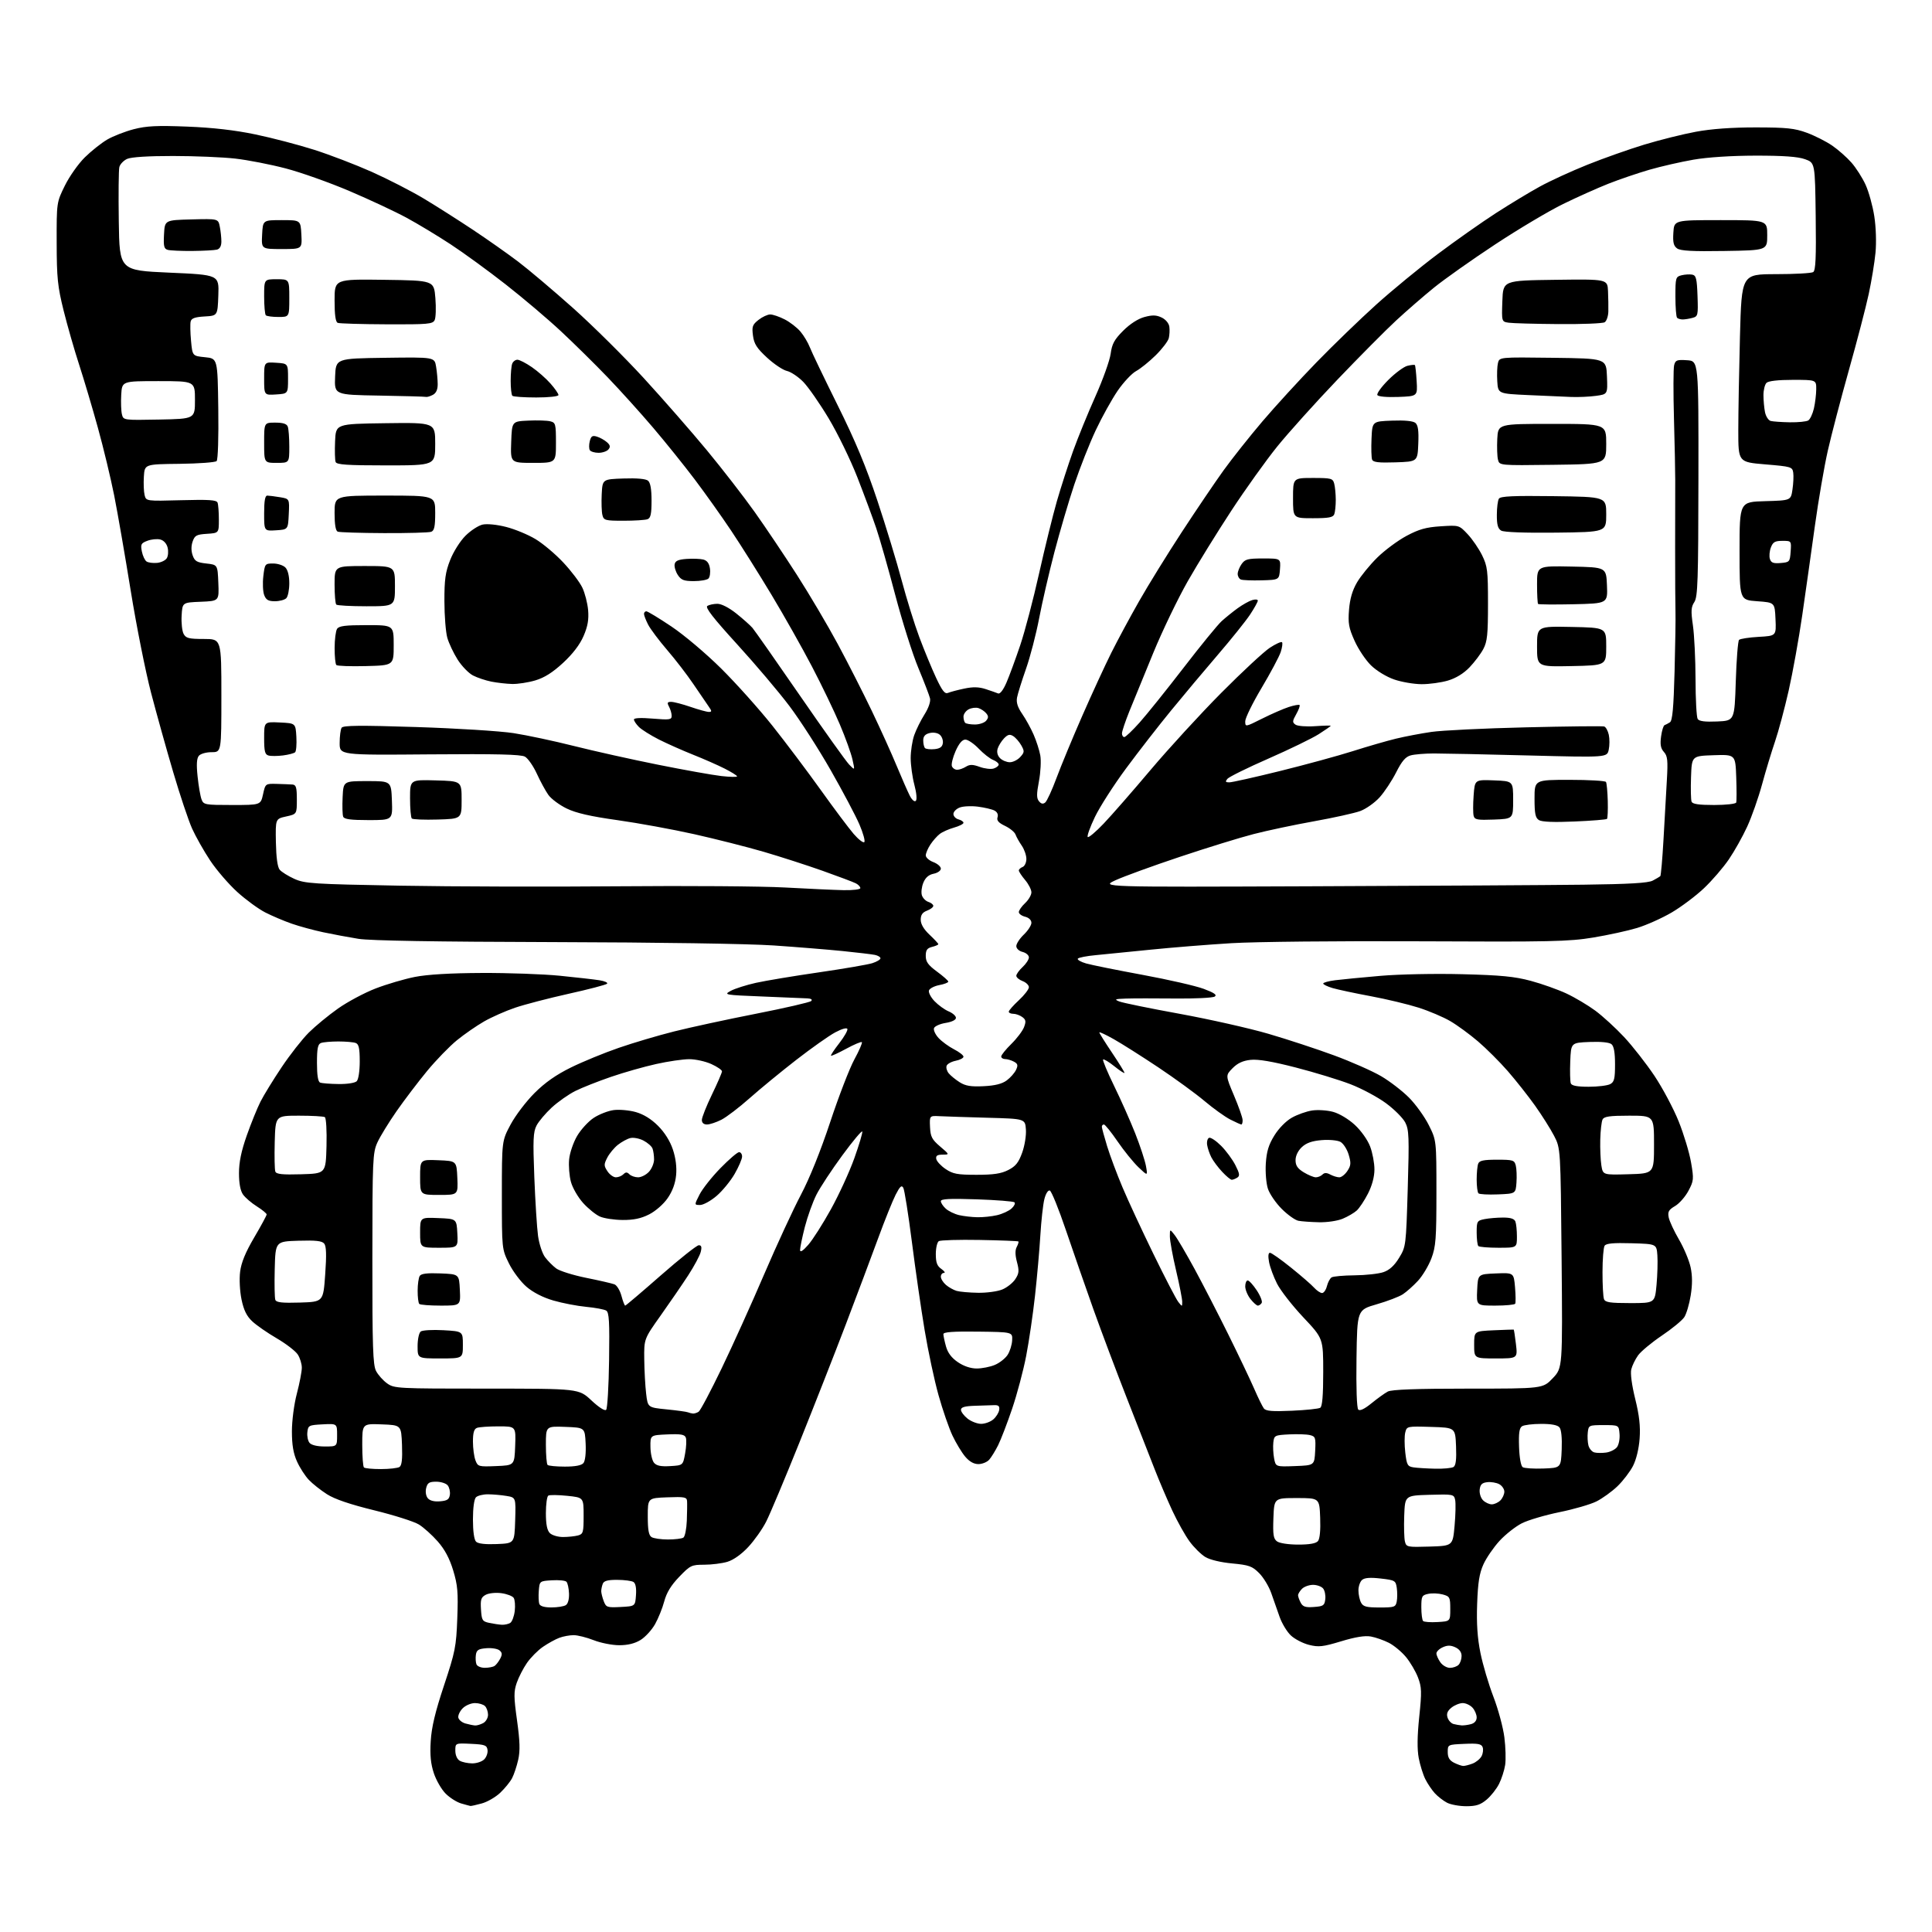 <?xml version="1.0" encoding="UTF-8" standalone="no"?>
<svg 
  version="1.1" 
  xmlns="http://www.w3.org/2000/svg" 
  xmlns:xlink="http://www.w3.org/1999/xlink" 
  xmlns:svg="http://www.w3.org/2000/svg"
  xmlns:rdf="http://www.w3.org/1999/02/22-rdf-syntax-ns#"
  xmlns:cc="http://creativecommons.org/ns#"
  xmlns:dc="http://purl.org/dc/elements/1.1/"
  viewBox="0 0 768 768"
  width="768"
  height="768"
>
<style>svg {background-color: white; }</style>"
<path stroke="none" fill="black" fill-rule="evenodd" d="M187.00,717.90C186.72,717.86 185.07,717.40 183.32,716.90C181.56,716.39 178.79,714.63 177.15,712.99C175.51,711.35 173.40,707.70 172.46,704.88C171.22,701.16 170.88,697.66 171.22,692.13C171.55,686.59 173.00,680.52 176.50,670.00C180.95,656.60 181.36,654.58 181.78,643.32C182.17,632.94 181.93,630.12 180.14,624.23C178.69,619.47 176.79,615.91 173.99,612.73C171.76,610.20 168.40,607.17 166.51,606.01C164.62,604.84 156.65,602.31 148.79,600.38C139.13,598.01 133.04,595.94 129.98,593.98C127.49,592.39 124.25,589.83 122.79,588.29C121.32,586.76 119.20,583.48 118.08,581.00C116.61,577.76 116.04,574.40 116.04,569.00C116.04,564.74 116.88,558.26 118.00,554.00C119.08,549.88 119.97,545.25 119.98,543.71C119.99,542.18 119.26,539.80 118.36,538.43C117.46,537.05 113.70,534.16 110.02,532.01C106.33,529.86 101.94,526.82 100.27,525.25C98.05,523.17 96.90,520.84 96.01,516.57C95.33,513.26 95.08,508.48 95.45,505.53C95.91,501.87 97.58,497.82 101.05,491.91C103.77,487.29 106.00,483.17 106.00,482.76C106.00,482.36 104.24,480.91 102.09,479.55C99.93,478.20 97.46,476.06 96.59,474.82C95.55,473.34 95.00,470.40 95.00,466.36C95.00,461.98 95.91,457.57 98.11,451.33C99.83,446.47 102.27,440.44 103.55,437.92C104.82,435.40 108.59,429.26 111.93,424.27C115.26,419.29 120.13,413.08 122.74,410.48C125.36,407.88 130.59,403.57 134.37,400.91C138.15,398.24 144.87,394.65 149.30,392.94C153.74,391.23 160.77,389.16 164.93,388.34C169.89,387.37 179.05,386.82 191.50,386.77C201.95,386.72 215.90,387.22 222.50,387.87C229.10,388.53 236.22,389.34 238.31,389.67C240.41,390.00 241.76,390.63 241.31,391.05C240.87,391.48 234.00,393.28 226.05,395.04C218.10,396.81 208.51,399.31 204.74,400.59C200.97,401.87 195.44,404.32 192.45,406.03C189.46,407.74 184.59,411.11 181.63,413.52C178.67,415.93 173.36,421.41 169.81,425.70C166.27,429.99 160.81,437.18 157.67,441.67C154.54,446.17 151.09,451.79 150.01,454.17C148.16,458.25 148.04,460.92 148.02,500.30C148.00,535.34 148.24,542.56 149.48,544.97C150.30,546.55 152.28,548.78 153.89,549.92C156.72,551.94 157.95,552.00 193.45,552.00C230.09,552.00 230.09,552.00 235.08,556.67C238.07,559.47 240.42,560.97 240.96,560.42C241.45,559.91 241.98,551.03 242.12,540.68C242.34,525.34 242.13,521.70 240.98,520.98C240.20,520.50 236.62,519.83 233.03,519.49C229.44,519.15 223.56,518.02 219.98,516.98C215.85,515.78 211.92,513.77 209.29,511.51C207.00,509.55 203.86,505.37 202.31,502.22C199.50,496.50 199.50,496.50 199.50,475.00C199.50,453.50 199.50,453.50 202.98,447.00C204.89,443.43 209.17,437.80 212.48,434.50C216.67,430.32 221.08,427.23 227.00,424.32C231.68,422.02 240.20,418.52 245.95,416.54C251.69,414.55 261.59,411.62 267.95,410.02C274.30,408.42 288.95,405.25 300.50,402.98C312.05,400.71 321.93,398.43 322.45,397.93C323.04,397.35 322.47,396.95 320.95,396.87C319.60,396.79 311.52,396.46 303.00,396.12C287.96,395.52 287.59,395.45 290.50,393.87C292.15,392.98 296.65,391.55 300.50,390.69C304.35,389.84 315.60,387.96 325.50,386.53C335.40,385.09 344.96,383.45 346.75,382.88C348.54,382.31 350.00,381.44 350.00,380.94C350.00,380.44 348.99,379.83 347.75,379.58C346.51,379.33 340.77,378.65 335.00,378.06C329.23,377.48 316.85,376.47 307.50,375.83C297.54,375.15 261.29,374.60 220.00,374.50C173.43,374.38 147.12,373.94 142.50,373.20C138.65,372.58 132.35,371.41 128.50,370.59C124.65,369.77 119.01,368.24 115.98,367.18C112.94,366.13 108.22,364.12 105.48,362.73C102.74,361.33 97.71,357.66 94.30,354.56C90.89,351.46 86.05,345.84 83.54,342.06C81.03,338.29 77.80,332.56 76.35,329.35C74.91,326.13 71.54,316.07 68.87,307.00C66.19,297.93 62.22,283.69 60.04,275.36C57.86,267.04 54.23,248.81 51.97,234.86C49.72,220.91 46.76,203.88 45.40,197.00C44.03,190.12 41.11,177.97 38.90,170.00C36.70,162.03 33.35,150.78 31.47,145.00C29.58,139.22 26.81,129.55 25.30,123.50C22.90,113.85 22.56,110.53 22.53,96.48C22.50,80.46 22.50,80.46 25.78,73.80C27.58,70.14 31.14,65.09 33.70,62.57C36.25,60.05 40.26,56.87 42.60,55.49C44.95,54.12 49.71,52.26 53.18,51.36C58.27,50.05 62.43,49.85 74.50,50.33C84.60,50.73 93.42,51.74 101.50,53.43C108.10,54.80 118.59,57.54 124.81,59.52C131.02,61.49 141.37,65.46 147.81,68.33C154.24,71.21 163.55,75.99 168.50,78.96C173.45,81.93 182.22,87.51 188.00,91.35C193.78,95.19 201.88,100.90 206.02,104.04C210.16,107.18 219.94,115.45 227.76,122.42C235.58,129.40 248.24,141.95 255.90,150.30C263.56,158.66 274.85,171.57 281.00,179.00C287.14,186.43 295.68,197.45 299.98,203.50C304.28,209.55 311.83,220.80 316.77,228.50C321.71,236.20 329.02,248.57 333.02,256.00C337.02,263.43 343.10,275.37 346.54,282.56C349.98,289.74 354.45,299.61 356.47,304.51C358.50,309.40 360.84,314.71 361.66,316.32C362.54,318.01 363.54,318.86 364.06,318.34C364.57,317.83 364.33,315.16 363.48,311.98C362.68,308.97 362.02,304.19 362.01,301.38C362.01,298.56 362.64,294.45 363.42,292.24C364.19,290.03 366.04,286.32 367.51,283.99C369.11,281.46 369.99,278.89 369.70,277.62C369.43,276.46 367.34,271.02 365.06,265.54C362.77,260.06 358.64,247.01 355.88,236.54C353.13,226.07 349.73,214.12 348.33,210.00C346.94,205.88 343.56,196.78 340.83,189.78C338.10,182.79 332.95,172.21 329.39,166.28C325.83,160.35 321.29,153.83 319.30,151.79C317.31,149.76 314.39,147.81 312.82,147.46C311.24,147.11 307.68,144.73 304.91,142.17C300.83,138.40 299.75,136.71 299.32,133.41C298.84,129.82 299.11,129.06 301.52,127.16C303.03,125.97 305.13,125.00 306.17,125.00C307.22,125.00 309.81,125.88 311.91,126.96C314.02,128.03 316.85,130.22 318.20,131.82C319.55,133.42 321.23,136.26 321.95,138.12C322.66,139.98 327.61,150.28 332.93,161.00C339.98,175.18 344.30,185.54 348.77,199.00C352.16,209.18 356.50,223.45 358.43,230.72C360.37,237.99 363.53,248.18 365.47,253.36C367.41,258.53 370.40,265.77 372.12,269.45C374.57,274.68 375.60,275.97 376.87,275.43C377.77,275.05 380.66,274.28 383.30,273.73C386.78,272.99 389.12,273.05 391.80,273.92C393.84,274.59 396.06,275.36 396.75,275.65C397.52,275.97 398.80,274.31 400.09,271.33C401.24,268.67 403.70,261.98 405.56,256.47C407.42,250.95 410.79,238.12 413.05,227.97C415.32,217.81 418.50,204.91 420.11,199.29C421.73,193.68 424.64,184.68 426.57,179.29C428.51,173.91 432.51,164.10 435.47,157.50C438.42,150.90 441.13,143.32 441.50,140.65C442.03,136.70 442.96,134.99 446.49,131.46C449.19,128.76 452.38,126.71 454.93,126.02C458.11,125.16 459.66,125.21 461.77,126.22C463.36,126.97 464.64,128.50 464.83,129.86C465.02,131.15 464.91,133.20 464.61,134.43C464.30,135.65 461.96,138.71 459.40,141.24C456.84,143.76 453.34,146.58 451.62,147.51C449.91,148.43 446.60,151.96 444.28,155.34C441.97,158.73 438.04,165.79 435.57,171.04C433.10,176.29 429.27,185.98 427.06,192.58C424.85,199.17 421.29,211.31 419.13,219.54C416.98,227.77 414.25,239.61 413.06,245.85C411.87,252.09 409.53,261.09 407.86,265.85C406.19,270.61 404.58,275.75 404.29,277.28C403.92,279.24 404.52,281.14 406.34,283.78C407.75,285.82 409.79,289.52 410.87,292.00C411.96,294.48 413.15,298.19 413.53,300.26C413.91,302.32 413.67,306.94 413.00,310.51C412.02,315.69 412.02,317.32 413.02,318.52C413.90,319.58 414.63,319.72 415.51,318.99C416.19,318.43 418.21,314.03 419.99,309.23C421.77,304.43 426.38,293.30 430.24,284.50C434.10,275.70 439.28,264.45 441.76,259.50C444.23,254.55 449.20,245.32 452.80,239.00C456.39,232.68 464.04,220.30 469.79,211.50C475.54,202.70 483.00,191.68 486.37,187.00C489.74,182.32 496.70,173.55 501.84,167.50C506.99,161.45 516.67,150.88 523.36,144.00C530.05,137.12 540.69,126.84 547.01,121.14C553.33,115.44 564.35,106.38 571.50,101.01C578.65,95.64 589.07,88.31 594.65,84.71C600.23,81.11 608.10,76.35 612.15,74.14C616.19,71.92 624.67,68.03 631.00,65.49C637.33,62.95 647.52,59.34 653.65,57.48C659.78,55.62 669.01,53.32 674.15,52.37C680.30,51.23 688.46,50.64 698.00,50.65C710.24,50.66 713.39,50.99 718.23,52.77C721.39,53.93 725.93,56.23 728.33,57.88C730.73,59.53 734.18,62.58 735.99,64.65C737.81,66.72 740.34,70.68 741.60,73.45C742.87,76.23 744.43,81.86 745.06,85.96C745.73,90.25 745.93,96.40 745.54,100.46C745.17,104.33 743.96,111.71 742.85,116.86C741.75,122.01 738.21,135.58 734.99,147.02C731.78,158.46 727.99,172.93 726.58,179.16C725.17,185.40 722.86,198.82 721.45,209.00C720.05,219.18 717.78,235.15 716.43,244.50C715.08,253.85 712.64,267.35 711.03,274.50C709.41,281.65 706.96,290.78 705.59,294.79C704.22,298.80 701.90,306.45 700.45,311.79C699.00,317.13 696.34,324.70 694.53,328.62C692.73,332.54 689.45,338.39 687.24,341.62C685.04,344.85 680.60,350.01 677.37,353.07C674.14,356.13 668.35,360.48 664.50,362.74C660.65,364.99 654.49,367.75 650.80,368.87C647.12,369.99 639.24,371.71 633.30,372.69C623.64,374.29 616.37,374.44 564.50,374.18C532.17,374.02 498.98,374.35 489.50,374.93C480.15,375.50 465.75,376.66 457.50,377.50C449.25,378.35 439.45,379.32 435.72,379.67C431.99,380.01 428.71,380.65 428.44,381.09C428.17,381.53 429.65,382.38 431.72,382.98C433.80,383.58 443.89,385.62 454.14,387.51C464.40,389.40 475.36,391.91 478.51,393.09C482.70,394.66 483.87,395.48 482.87,396.15C482.12,396.66 474.98,397.01 467.00,396.92C459.02,396.84 450.25,396.85 447.50,396.95C443.16,397.10 442.82,397.26 444.94,398.10C446.29,398.64 457.09,400.85 468.96,403.01C480.82,405.18 496.68,408.75 504.20,410.95C511.71,413.14 523.45,417.00 530.28,419.52C537.11,422.03 545.54,425.76 549.01,427.79C552.49,429.83 557.49,433.69 560.14,436.36C562.79,439.04 566.32,443.95 567.98,447.27C571.00,453.32 571.00,453.32 571.00,474.12C571.00,492.46 570.76,495.55 569.01,500.21C567.91,503.12 565.52,507.12 563.69,509.11C561.86,511.09 559.15,513.51 557.66,514.49C556.18,515.46 551.48,517.26 547.23,518.48C539.50,520.72 539.50,520.72 539.23,540.04C539.06,551.68 539.34,559.74 539.93,560.33C540.57,560.97 542.41,560.09 545.21,557.81C547.57,555.89 550.48,553.79 551.68,553.16C553.19,552.36 563.04,552.00 583.59,552.00C613.31,552.00 613.31,552.00 617.24,547.87C621.16,543.75 621.16,543.75 620.76,500.12C620.36,456.50 620.36,456.50 617.77,451.50C616.34,448.75 612.94,443.35 610.20,439.50C607.46,435.65 602.58,429.48 599.36,425.78C596.14,422.09 590.80,416.76 587.50,413.95C584.20,411.13 579.25,407.51 576.50,405.91C573.75,404.30 568.09,401.89 563.92,400.56C559.75,399.23 551.20,397.18 544.92,396.01C538.64,394.84 531.81,393.38 529.75,392.78C527.69,392.18 526.00,391.36 526.00,390.97C526.00,390.58 528.14,389.99 530.75,389.66C533.36,389.33 541.49,388.54 548.81,387.91C556.25,387.27 570.58,386.98 581.31,387.26C596.67,387.65 602.10,388.18 608.50,389.90C612.90,391.08 619.28,393.35 622.67,394.93C626.07,396.52 631.24,399.60 634.17,401.76C637.10,403.93 642.25,408.64 645.61,412.24C648.97,415.84 654.40,422.78 657.67,427.66C660.93,432.55 665.27,440.71 667.31,445.80C669.35,450.89 671.56,458.22 672.22,462.09C673.36,468.71 673.30,469.38 671.18,473.37C669.94,475.70 667.55,478.43 665.86,479.42C663.31,480.93 662.89,481.70 663.34,483.97C663.65,485.48 665.49,489.43 667.43,492.75C669.38,496.08 671.45,501.02 672.04,503.74C672.77,507.14 672.78,510.63 672.08,514.96C671.53,518.41 670.38,522.30 669.53,523.59C668.68,524.89 664.66,528.20 660.58,530.94C656.51,533.69 652.27,537.22 651.16,538.78C650.04,540.34 648.83,542.84 648.46,544.32C648.05,545.95 648.67,550.61 650.02,556.08C651.65,562.68 652.13,566.95 651.78,571.82C651.49,575.85 650.45,580.17 649.15,582.72C647.96,585.03 645.18,588.67 642.96,590.81C640.74,592.94 636.98,595.65 634.61,596.84C632.23,598.03 625.61,599.95 619.89,601.11C614.18,602.28 607.46,604.26 604.96,605.53C602.46,606.79 598.49,609.92 596.12,612.48C593.76,615.05 590.87,619.25 589.70,621.82C588.07,625.43 587.49,629.04 587.19,637.57C586.91,645.41 587.29,651.11 588.50,657.07C589.43,661.71 591.76,669.55 593.66,674.49C595.56,679.44 597.52,686.69 598.01,690.61C598.51,694.53 598.65,699.48 598.32,701.62C597.99,703.75 596.90,707.13 595.90,709.12C594.90,711.12 592.68,713.93 590.97,715.37C588.51,717.44 586.78,718.00 582.87,718.00C580.14,718.00 576.69,717.37 575.20,716.60C573.72,715.82 571.54,714.13 570.37,712.85C569.19,711.56 567.49,709.04 566.59,707.25C565.69,705.46 564.51,701.69 563.97,698.86C563.31,695.36 563.37,690.15 564.17,682.46C565.21,672.51 565.15,670.69 563.68,666.84C562.77,664.44 560.62,660.78 558.91,658.71C557.20,656.64 554.14,654.09 552.11,653.05C550.07,652.02 546.85,650.88 544.95,650.54C542.61,650.11 538.81,650.72 533.13,652.44C525.84,654.64 524.18,654.82 520.35,653.86C517.92,653.25 514.68,651.57 513.14,650.12C511.60,648.68 509.59,645.36 508.67,642.75C507.75,640.14 506.25,635.86 505.33,633.25C504.41,630.64 502.26,627.08 500.54,625.35C497.77,622.57 496.54,622.13 489.79,621.49C485.25,621.07 480.93,620.03 479.11,618.92C477.43,617.90 474.64,615.14 472.90,612.78C471.16,610.43 468.06,604.90 466.01,600.50C463.97,596.10 460.80,588.67 458.98,584.00C457.17,579.33 452.23,566.73 448.02,556.00C443.81,545.27 437.80,529.30 434.66,520.50C431.53,511.70 426.61,497.55 423.73,489.06C420.86,480.57 417.96,473.45 417.31,473.25C416.62,473.03 415.70,474.49 415.15,476.69C414.62,478.78 413.91,485.23 413.56,491.00C413.22,496.77 412.26,507.57 411.44,515.00C410.62,522.42 409.04,533.23 407.92,539.00C406.81,544.77 404.30,554.23 402.34,560.00C400.38,565.77 397.87,572.30 396.77,574.50C395.67,576.70 394.07,579.29 393.23,580.25C392.38,581.21 390.45,582.00 388.93,582.00C387.10,582.00 385.34,581.00 383.67,579.02C382.29,577.38 380.02,573.62 378.62,570.66C377.22,567.70 374.72,560.47 373.08,554.61C371.43,548.74 368.94,537.09 367.55,528.72C366.15,520.35 363.87,504.55 362.48,493.61C361.08,482.67 359.55,473.03 359.08,472.18C358.41,470.98 357.75,471.57 356.02,474.95C354.82,477.32 351.66,485.16 349.02,492.38C346.37,499.60 340.61,514.95 336.21,526.50C331.81,538.05 323.50,559.20 317.75,573.50C312.00,587.80 306.07,601.92 304.56,604.88C303.06,607.84 299.85,612.38 297.43,614.97C294.72,617.87 291.54,620.12 289.15,620.84C287.01,621.48 282.87,622.00 279.95,622.00C274.91,622.00 274.39,622.25 270.00,626.81C266.75,630.18 264.98,633.09 264.05,636.56C263.33,639.27 261.67,643.37 260.38,645.66C259.08,647.95 256.50,650.77 254.64,651.91C252.37,653.31 249.59,654.00 246.17,654.00C243.37,654.00 238.79,653.10 236.00,652.00C233.21,650.90 229.62,650.00 228.03,650.00C226.43,650.00 223.86,650.48 222.32,651.06C220.77,651.64 217.85,653.25 215.83,654.64C213.81,656.02 210.96,658.90 209.48,661.03C208.01,663.15 206.18,666.72 205.41,668.95C204.20,672.45 204.22,674.49 205.53,683.90C206.68,692.17 206.80,695.94 206.00,699.51C205.42,702.09 204.32,705.40 203.56,706.85C202.80,708.31 200.67,710.92 198.84,712.66C197.00,714.40 193.70,716.31 191.50,716.90C189.30,717.50 187.28,717.95 187.00,717.90zM581.68,701.99C582.34,701.99 584.00,701.57 585.37,701.05C586.75,700.52 588.35,699.21 588.94,698.12C589.52,697.03 589.71,695.42 589.37,694.53C588.87,693.22 587.48,692.97 582.13,693.21C575.51,693.50 575.50,693.50 575.50,696.47C575.50,698.64 576.18,699.78 578.00,700.71C579.38,701.40 581.03,701.98 581.68,701.99zM187.68,700.97C189.43,700.99 191.59,700.27 192.48,699.38C193.38,698.48 193.97,696.79 193.80,695.63C193.54,693.76 192.75,693.46 187.25,693.20C181.00,692.90 181.00,692.90 181.00,695.90C181.00,697.70 181.70,699.31 182.75,699.92C183.71,700.48 185.93,700.95 187.68,700.97zM188.82,685.90C189.54,685.96 191.00,685.53 192.07,684.96C193.13,684.40 194.00,682.91 194.00,681.66C194.00,680.42 193.46,678.86 192.80,678.20C192.14,677.54 190.34,677.00 188.80,677.00C187.26,677.00 185.07,677.93 183.94,679.06C182.80,680.20 182.02,681.86 182.19,682.77C182.37,683.67 183.63,684.72 185.01,685.11C186.38,685.49 188.09,685.85 188.82,685.90zM581.00,685.87C581.83,685.93 583.51,685.70 584.75,685.37C586.16,684.99 587.00,684.00 587.00,682.71C587.00,681.58 586.26,679.83 585.35,678.83C584.43,677.82 582.68,677.00 581.46,677.00C580.23,677.00 578.21,677.82 576.98,678.81C575.37,680.12 574.93,681.22 575.42,682.75C575.79,683.92 576.86,685.07 577.80,685.32C578.73,685.57 580.17,685.81 581.00,685.87zM192.72,662.98C194.25,662.98 196.00,662.64 196.60,662.23C197.21,661.83 198.21,660.53 198.83,659.36C199.71,657.68 199.65,656.95 198.55,656.04C197.77,655.40 195.42,655.01 193.32,655.19C190.20,655.44 189.44,655.92 189.17,657.82C188.99,659.10 189.09,660.79 189.39,661.57C189.69,662.36 191.19,662.99 192.72,662.98zM576.36,663.00C577.59,663.00 579.14,662.46 579.80,661.80C580.46,661.14 581.00,659.56 581.00,658.28C581.00,656.77 580.12,655.56 578.50,654.82C576.63,653.97 575.37,653.97 573.50,654.82C572.12,655.44 571.00,656.54 571.00,657.26C571.00,657.97 571.70,659.56 572.56,660.78C573.41,662.00 575.12,663.00 576.36,663.00zM199.50,645.87C200.60,645.92 202.10,645.59 202.83,645.13C203.56,644.67 204.36,642.54 204.62,640.39C204.87,638.25 204.68,635.90 204.19,635.17C203.69,634.44 201.49,633.61 199.29,633.31C197.05,633.01 194.32,633.29 193.09,633.95C191.23,634.95 190.94,635.84 191.20,639.81C191.48,644.11 191.74,644.54 194.50,645.13C196.15,645.48 198.40,645.81 199.50,645.87zM571.46,644.79C576.50,644.50 576.50,644.50 576.50,639.57C576.50,634.95 576.32,634.59 573.50,633.82C571.85,633.37 569.26,633.26 567.75,633.58C565.22,634.11 565.00,634.53 565.00,638.91C565.00,641.53 565.32,643.99 565.71,644.38C566.10,644.77 568.69,644.96 571.46,644.79zM219.22,638.98C221.57,638.98 224.14,638.57 224.92,638.07C225.78,637.53 226.28,635.70 226.19,633.41C226.11,631.34 225.65,629.25 225.16,628.76C224.68,628.28 222.08,628.02 219.39,628.19C214.50,628.50 214.50,628.50 214.18,632.36C214.01,634.48 214.11,636.84 214.40,637.61C214.75,638.50 216.47,638.99 219.22,638.98zM246.74,638.80C252.50,638.50 252.50,638.50 252.81,634.10C253.02,631.26 252.66,629.40 251.81,628.86C251.09,628.41 248.19,628.02 245.36,628.02C241.58,628.00 240.05,628.42 239.61,629.58C239.27,630.45 239.00,631.77 239.00,632.52C239.00,633.26 239.45,635.05 239.99,636.48C240.93,638.94 241.34,639.08 246.74,638.80zM522.31,638.80C526.07,638.53 526.53,638.21 526.82,635.69C527.00,634.14 526.61,632.23 525.95,631.44C525.29,630.65 523.49,630.00 521.95,630.00C520.41,630.00 518.44,630.71 517.57,631.57C516.71,632.44 516.00,633.59 516.00,634.14C516.00,634.68 516.48,636.03 517.06,637.12C517.91,638.71 518.97,639.05 522.31,638.80zM548.42,639.00C554.32,639.00 554.80,638.83 555.23,636.60C555.48,635.28 555.48,632.85 555.24,631.19C554.82,628.32 554.51,628.14 548.87,627.49C544.77,627.01 542.50,627.17 541.47,628.02C540.66,628.69 540.00,630.57 540.00,632.19C540.00,633.81 540.47,636.00 541.04,637.07C541.89,638.67 543.17,639.00 548.42,639.00zM568.28,614.79C577.50,614.50 577.50,614.50 578.22,606.50C578.62,602.10 578.72,597.47 578.44,596.21C577.96,594.00 577.64,593.94 568.22,594.21C558.50,594.50 558.50,594.50 558.20,602.50C558.04,606.89 558.17,611.52 558.48,612.78C559.04,614.99 559.39,615.06 568.28,614.79zM197.49,613.79C204.50,613.50 204.50,613.50 204.79,604.39C205.07,595.27 205.07,595.27 201.29,594.65C199.20,594.30 195.90,594.02 193.95,594.01C192.00,594.00 189.86,594.54 189.20,595.20C188.48,595.92 188.00,599.42 188.00,604.00C188.00,608.71 188.47,612.07 189.24,612.84C190.05,613.65 192.90,613.98 197.49,613.79zM516.07,614.00C520.59,614.00 523.13,613.55 523.92,612.59C524.65,611.71 524.98,608.27 524.79,603.34C524.50,595.50 524.50,595.50 515.50,595.50C506.50,595.50 506.50,595.50 506.20,603.48C505.96,610.13 506.20,611.67 507.64,612.73C508.64,613.46 512.24,614.00 516.07,614.00zM265.50,611.97C268.25,611.97 271.02,611.64 271.65,611.23C272.28,610.83 272.89,607.80 273.02,604.50C273.14,601.20 273.19,597.69 273.12,596.71C273.01,595.12 272.11,594.95 265.25,595.21C257.50,595.50 257.50,595.50 257.50,602.79C257.50,608.18 257.89,610.32 259.00,611.02C259.82,611.54 262.75,611.97 265.50,611.97zM223.82,610.99C225.84,610.98 228.51,610.70 229.75,610.37C231.82,609.81 232.00,609.19 232.00,602.52C232.00,595.28 232.00,595.28 225.46,594.61C221.86,594.24 218.48,594.20 217.96,594.53C217.43,594.85 217.00,597.98 217.00,601.49C217.00,605.94 217.47,608.33 218.57,609.43C219.44,610.29 221.79,610.99 223.82,610.99zM593.00,598.00C594.02,598.00 595.56,597.29 596.43,596.43C597.29,595.56 598.00,594.01 598.00,592.96C598.00,591.92 597.08,590.58 595.95,589.97C594.82,589.37 592.69,589.02 591.20,589.19C589.13,589.43 588.43,590.11 588.20,592.12C588.03,593.58 588.62,595.47 589.52,596.37C590.41,597.27 591.98,598.00 593.00,598.00zM174.91,596.80C177.79,596.56 178.56,596.04 178.83,594.19C179.01,592.93 178.61,591.24 177.95,590.44C177.29,589.65 175.24,589.00 173.40,589.00C170.64,589.00 169.92,589.45 169.41,591.51C169.04,592.98 169.31,594.67 170.05,595.56C170.87,596.55 172.61,596.99 174.91,596.80zM151.42,583.98C154.76,583.98 158.08,583.60 158.80,583.15C159.72,582.56 160.01,580.07 159.80,574.41C159.50,566.50 159.50,566.50 151.75,566.21C144.00,565.92 144.00,565.92 144.00,574.29C144.00,578.90 144.30,582.97 144.67,583.33C145.03,583.70 148.07,583.99 151.42,583.98zM570.50,583.83C573.80,583.91 577.08,583.60 577.80,583.15C578.72,582.56 579.01,580.17 578.80,574.91C578.50,567.50 578.50,567.50 568.87,567.22C559.32,566.93 559.23,566.95 558.61,569.44C558.26,570.82 558.27,574.41 558.62,577.42C559.20,582.35 559.52,582.93 561.88,583.30C563.32,583.52 567.20,583.76 570.50,583.83zM613.50,583.76C620.50,583.50 620.50,583.50 620.80,576.16C620.98,571.61 620.65,568.28 619.92,567.41C619.15,566.47 616.69,566.01 612.63,566.02C609.26,566.02 605.85,566.44 605.05,566.95C603.95,567.64 603.66,569.67 603.85,575.15C603.99,579.47 604.59,582.76 605.30,583.23C605.96,583.66 609.65,583.90 613.50,583.76zM197.24,582.79C204.50,582.50 204.50,582.50 204.79,574.75C205.08,567.00 205.08,567.00 198.12,567.00C194.30,567.00 190.45,567.27 189.58,567.61C188.44,568.04 188.00,569.56 188.00,573.04C188.00,575.70 188.45,579.04 188.99,580.48C189.95,583.00 190.22,583.08 197.24,582.79zM224.54,583.00C228.67,583.00 231.15,582.53 231.93,581.59C232.63,580.74 232.98,577.65 232.80,573.84C232.50,567.50 232.50,567.50 224.75,567.21C217.00,566.92 217.00,566.92 217.00,574.29C217.00,578.35 217.30,581.97 217.67,582.33C218.03,582.70 221.13,583.00 224.54,583.00zM266.41,582.80C271.49,582.50 271.49,582.50 272.35,577.75C272.83,575.14 272.95,572.31 272.62,571.46C272.15,570.23 270.64,569.97 265.26,570.20C258.50,570.50 258.50,570.50 258.56,575.17C258.59,577.73 259.22,580.57 259.97,581.46C260.97,582.66 262.66,583.02 266.41,582.80zM514.80,582.79C522.50,582.50 522.50,582.50 522.80,576.78C523.07,571.50 522.92,571.02 520.76,570.48C519.47,570.15 515.74,570.03 512.46,570.19C506.71,570.49 506.49,570.60 506.17,573.41C505.99,575.01 506.12,577.84 506.47,579.70C507.11,583.08 507.11,583.08 514.80,582.79zM638.50,577.41C640.15,577.17 642.08,576.19 642.79,575.24C643.51,574.28 643.96,571.92 643.79,570.00C643.50,566.50 643.50,566.50 637.50,566.50C631.64,566.50 631.49,566.57 631.17,569.37C630.99,570.95 631.10,573.28 631.42,574.55C631.74,575.82 632.79,577.08 633.75,577.35C634.71,577.62 636.85,577.64 638.50,577.41zM129.12,575.00C134.00,575.00 134.00,575.00 134.00,570.45C134.00,565.90 134.00,565.90 128.25,566.20C122.77,566.49 122.48,566.63 122.18,569.31C122.00,570.86 122.39,572.77 123.05,573.56C123.79,574.45 126.10,575.00 129.12,575.00zM390.02,566.00C391.54,566.00 393.70,565.21 394.83,564.25C395.96,563.29 397.02,561.60 397.19,560.50C397.43,558.99 396.95,558.52 395.25,558.57C394.01,558.61 390.52,558.72 387.50,558.82C383.49,558.95 382.00,559.39 382.00,560.43C382.00,561.21 383.19,562.79 384.63,563.93C386.08,565.07 388.51,566.00 390.02,566.00zM275.50,561.91C276.05,561.94 277.05,561.62 277.72,561.19C278.39,560.77 282.50,553.01 286.86,543.96C291.22,534.91 298.85,518.04 303.80,506.47C308.76,494.91 315.31,480.74 318.36,474.97C321.81,468.45 326.21,457.52 330.03,446.00C333.40,435.82 337.72,424.63 339.63,421.13C341.54,417.63 342.87,414.54 342.61,414.27C342.34,414.00 339.54,415.18 336.39,416.89C333.24,418.60 330.51,419.84 330.33,419.66C330.15,419.48 331.62,417.25 333.60,414.71C335.58,412.17 337.04,409.62 336.85,409.04C336.64,408.42 334.66,408.97 332.00,410.39C329.53,411.71 322.55,416.64 316.50,421.34C310.45,426.04 302.12,432.88 298.00,436.54C293.88,440.20 288.83,444.05 286.79,445.10C284.75,446.14 282.16,447.00 281.04,447.00C279.74,447.00 279.00,446.35 279.00,445.20C279.00,444.21 280.80,439.67 283.00,435.12C285.20,430.57 287.00,426.41 287.00,425.88C287.00,425.34 285.09,424.03 282.75,422.97C280.41,421.91 276.48,421.04 274.00,421.04C271.52,421.04 265.61,421.90 260.85,422.96C256.09,424.01 247.99,426.31 242.85,428.08C237.71,429.84 231.32,432.37 228.66,433.70C226.00,435.04 221.80,437.99 219.33,440.26C216.87,442.54 214.14,445.76 213.28,447.43C211.95,450.00 211.82,453.09 212.40,467.98C212.78,477.62 213.44,488.11 213.88,491.30C214.32,494.48 215.57,498.28 216.65,499.73C217.74,501.19 219.73,503.20 221.08,504.21C222.43,505.22 227.81,506.91 233.02,507.96C238.23,509.01 243.28,510.17 244.24,510.54C245.20,510.90 246.45,512.96 247.03,515.10C247.60,517.25 248.28,519.00 248.53,519.00C248.78,519.00 255.14,513.60 262.66,507.00C270.19,500.40 276.99,495.00 277.78,495.00C278.84,495.00 279.04,495.71 278.55,497.67C278.18,499.14 275.95,503.30 273.60,506.92C271.25,510.54 266.32,517.72 262.66,522.88C256.00,532.26 256.00,532.26 256.10,540.38C256.15,544.85 256.49,550.98 256.85,554.00C257.50,559.50 257.50,559.50 264.99,560.25C269.11,560.66 272.93,561.18 273.49,561.42C274.05,561.65 274.95,561.87 275.50,561.91zM513.54,560.79C519.09,560.55 524.17,560.02 524.82,559.61C525.63,559.11 526.00,554.72 526.00,545.47C526.00,532.05 526.00,532.05 518.07,523.64C513.71,519.01 509.03,513.01 507.66,510.31C506.28,507.60 504.85,503.73 504.47,501.69C504.03,499.34 504.16,498.00 504.83,498.00C505.41,498.00 509.17,500.65 513.19,503.89C517.21,507.12 521.36,510.72 522.40,511.89C523.45,513.05 524.87,514.00 525.55,514.00C526.23,514.00 527.09,512.77 527.47,511.26C527.85,509.75 528.69,508.18 529.33,507.78C529.97,507.37 534.10,507.00 538.50,506.96C542.90,506.92 548.06,506.35 549.96,505.69C552.35,504.87 554.28,503.10 556.17,500.00C558.88,495.55 558.92,495.26 559.60,472.48C560.21,451.98 560.10,449.09 558.60,446.19C557.67,444.40 554.22,440.95 550.93,438.53C547.64,436.11 541.31,432.72 536.85,431.00C532.39,429.28 522.61,426.29 515.12,424.36C505.74,421.94 500.14,420.99 497.13,421.31C494.04,421.64 491.94,422.62 489.95,424.64C487.15,427.50 487.15,427.50 490.54,435.50C492.40,439.90 493.95,444.29 493.96,445.25C493.98,446.21 493.76,447.00 493.46,447.00C493.16,447.00 491.18,446.11 489.04,445.02C486.91,443.93 482.32,440.63 478.83,437.69C475.35,434.75 467.10,428.74 460.50,424.33C453.90,419.93 445.91,414.87 442.75,413.09C439.59,411.31 437.00,410.10 437.00,410.41C437.00,410.71 439.25,414.31 442.00,418.40C444.75,422.50 447.00,426.13 447.00,426.47C447.00,426.81 445.20,425.65 443.00,423.88C440.80,422.11 438.77,420.89 438.50,421.17C438.22,421.44 440.18,426.13 442.84,431.59C445.51,437.04 449.30,445.56 451.26,450.52C453.22,455.48 455.14,461.33 455.54,463.52C456.25,467.50 456.25,467.50 452.56,464.00C450.54,462.07 446.80,457.46 444.26,453.75C441.72,450.04 439.28,447.00 438.82,447.00C438.37,447.00 438.00,447.40 438.00,447.89C438.00,448.39 438.95,451.87 440.10,455.64C441.26,459.42 444.01,466.77 446.22,472.00C448.42,477.23 453.96,489.15 458.52,498.50C463.07,507.85 467.51,516.40 468.37,517.50C469.94,519.50 469.94,519.50 469.95,517.50C469.96,516.40 468.86,510.77 467.50,505.00C466.14,499.23 465.04,493.15 465.04,491.50C465.04,488.50 465.04,488.50 466.98,491.00C468.05,492.38 471.61,498.45 474.90,504.50C478.18,510.55 484.21,522.25 488.29,530.50C492.37,538.75 496.98,548.42 498.54,552.00C500.09,555.58 501.83,559.12 502.40,559.87C503.21,560.93 505.75,561.14 513.54,560.79zM388.26,544.00C390.35,544.00 393.59,543.36 395.45,542.58C397.32,541.80 399.60,540.01 400.52,538.61C401.45,537.20 402.27,534.58 402.35,532.78C402.50,529.51 402.50,529.51 388.75,529.34C378.86,529.22 375.00,529.50 375.01,530.34C375.01,530.98 375.48,533.19 376.05,535.24C376.76,537.79 378.27,539.79 380.78,541.49C383.11,543.08 385.86,544.00 388.26,544.00zM175.00,540.00C166.00,540.00 166.00,540.00 166.00,535.12C166.00,532.40 166.55,529.82 167.25,529.29C167.94,528.77 171.99,528.54 176.25,528.78C184.00,529.22 184.00,529.22 184.00,534.61C184.00,540.00 184.00,540.00 175.00,540.00zM594.64,540.00C586.00,540.00 586.00,540.00 586.00,534.58C586.00,529.16 586.00,529.16 593.75,528.81C598.01,528.62 601.60,528.50 601.72,528.53C601.84,528.57 602.24,531.17 602.61,534.30C603.28,540.00 603.28,540.00 594.64,540.00zM175.21,519.00C170.88,519.00 167.03,518.70 166.67,518.33C166.30,517.97 166.01,515.60 166.02,513.08C166.02,510.56 166.40,507.92 166.85,507.20C167.44,506.28 169.83,505.99 175.09,506.20C182.50,506.50 182.50,506.50 182.80,512.75C183.10,519.00 183.10,519.00 175.21,519.00zM500.01,519.00C499.54,519.00 498.21,517.81 497.07,516.37C495.93,514.92 495.00,512.67 495.00,511.37C495.00,510.06 495.44,509.00 495.99,509.00C496.53,509.00 498.15,510.77 499.58,512.94C501.02,515.11 501.90,517.36 501.54,517.94C501.18,518.52 500.49,519.00 500.01,519.00zM594.39,519.00C586.90,519.00 586.90,519.00 587.20,512.75C587.50,506.50 587.50,506.50 594.62,506.21C601.75,505.92 601.75,505.92 602.25,511.71C602.52,514.89 602.55,517.84 602.32,518.25C602.08,518.66 598.51,519.00 594.39,519.00zM119.23,517.79C128.50,517.50 128.50,517.50 129.27,506.63C129.83,498.77 129.72,495.37 128.87,494.34C127.98,493.27 125.49,493.00 118.60,493.21C109.50,493.50 109.50,493.50 109.21,504.44C109.06,510.45 109.16,515.98 109.45,516.72C109.84,517.75 112.16,518.01 119.23,517.79zM648.02,518.00C657.83,518.00 657.83,518.00 658.50,510.75C658.86,506.76 659.01,501.48 658.83,499.00C658.50,494.50 658.50,494.50 648.58,494.21C641.32,494.00 638.45,494.27 637.85,495.21C637.40,495.92 637.02,500.63 637.02,505.67C637.01,510.71 637.27,515.55 637.61,516.42C638.10,517.71 640.00,518.00 648.02,518.00zM388.78,513.90C392.24,513.96 396.59,513.36 398.45,512.58C400.32,511.80 402.64,509.96 403.60,508.48C405.09,506.22 405.19,505.16 404.26,501.68C403.52,498.90 403.49,496.96 404.16,495.70C404.71,494.67 405.01,493.68 404.83,493.50C404.65,493.32 397.73,493.05 389.45,492.90C381.18,492.75 373.86,492.97 373.20,493.37C372.54,493.78 372.00,496.09 372.00,498.50C372.00,501.90 372.50,503.24 374.22,504.44C375.44,505.30 375.89,506.00 375.22,506.00C374.55,506.00 374.00,506.68 374.00,507.51C374.00,508.34 374.91,509.80 376.02,510.76C377.13,511.72 379.05,512.79 380.27,513.15C381.50,513.51 385.33,513.85 388.78,513.90zM321.29,494.84C323.06,492.83 327.11,486.47 330.30,480.70C333.49,474.94 337.67,465.83 339.59,460.47C341.50,455.11 342.94,450.31 342.77,449.80C342.60,449.30 339.04,453.55 334.85,459.25C330.66,464.95 326.02,471.99 324.55,474.90C323.08,477.81 321.00,483.60 319.93,487.76C318.87,491.92 318.02,496.04 318.04,496.91C318.07,497.96 319.18,497.25 321.29,494.84zM174.55,496.00C167.00,496.00 167.00,496.00 167.00,489.96C167.00,483.91 167.00,483.91 174.25,484.21C181.50,484.50 181.50,484.50 181.80,490.25C182.10,496.00 182.10,496.00 174.55,496.00zM595.67,496.00C591.63,496.00 588.03,495.70 587.67,495.33C587.30,494.97 587.00,492.55 587.00,489.96C587.00,485.49 587.16,485.22 590.12,484.62C591.84,484.28 595.17,484.00 597.52,484.00C600.49,484.00 601.97,484.48 602.39,485.58C602.73,486.45 603.00,489.15 603.00,491.58C603.00,496.00 603.00,496.00 595.67,496.00zM524.28,485.86C521.10,485.79 517.44,485.53 516.14,485.28C514.84,485.03 511.86,482.91 509.52,480.57C507.17,478.23 504.70,474.62 504.02,472.56C503.33,470.48 502.96,465.99 503.18,462.51C503.49,457.72 504.30,455.05 506.58,451.37C508.33,448.53 511.21,445.60 513.54,444.29C515.72,443.06 519.33,441.78 521.57,441.44C523.81,441.10 527.56,441.34 529.91,441.98C532.37,442.64 536.03,444.83 538.54,447.14C541.04,449.45 543.64,453.10 544.64,455.73C545.60,458.24 546.37,462.37 546.36,464.90C546.35,467.83 545.41,471.31 543.78,474.50C542.37,477.25 540.36,480.27 539.32,481.21C538.28,482.15 535.77,483.62 533.75,484.46C531.68,485.33 527.53,485.94 524.28,485.86zM247.54,484.96C244.22,484.94 240.15,484.33 238.50,483.61C236.85,482.89 233.84,480.46 231.80,478.21C229.77,475.96 227.59,472.18 226.95,469.81C226.31,467.45 225.99,463.42 226.24,460.86C226.48,458.30 227.91,454.13 229.40,451.58C230.89,449.04 233.85,445.80 235.98,444.39C238.11,442.98 241.69,441.58 243.92,441.28C246.16,440.98 250.12,441.33 252.71,442.06C255.81,442.93 258.86,444.81 261.58,447.53C264.21,450.16 266.37,453.61 267.48,456.95C268.62,460.37 269.07,463.96 268.76,467.18C268.44,470.46 267.30,473.56 265.38,476.32C263.72,478.71 260.57,481.46 258.02,482.75C254.83,484.37 251.87,484.99 247.54,484.96zM388.50,483.87C390.70,483.92 394.22,483.55 396.32,483.06C398.43,482.58 401.02,481.38 402.10,480.41C403.17,479.44 403.70,478.33 403.27,477.94C402.85,477.55 396.09,477.02 388.25,476.75C377.51,476.39 374.00,476.57 374.00,477.48C374.00,478.15 374.88,479.49 375.96,480.46C377.04,481.44 379.40,482.59 381.21,483.02C383.02,483.44 386.30,483.83 388.50,483.87zM278.30,479.00C275.96,479.00 275.96,479.00 278.08,474.85C279.24,472.57 282.98,467.84 286.39,464.35C289.80,460.86 293.13,458.00 293.79,458.00C294.46,458.00 295.00,458.79 294.99,459.75C294.99,460.71 293.66,463.81 292.04,466.63C290.42,469.45 287.19,473.39 284.87,475.38C282.54,477.37 279.59,479.00 278.30,479.00zM174.55,475.00C167.00,475.00 167.00,475.00 167.00,467.96C167.00,460.91 167.00,460.91 174.25,461.21C181.50,461.50 181.50,461.50 181.80,468.25C182.09,475.00 182.09,475.00 174.55,475.00zM595.46,474.79C591.58,474.95 588.09,474.76 587.71,474.37C587.32,473.98 587.00,471.53 587.00,468.92C587.00,466.30 587.27,463.45 587.61,462.58C588.08,461.35 589.74,461.00 595.09,461.00C601.45,461.00 602.01,461.17 602.55,463.33C602.87,464.61 602.99,467.65 602.82,470.08C602.50,474.50 602.50,474.50 595.46,474.79zM489.65,468.98C489.18,468.99 487.47,467.57 485.84,465.82C484.20,464.08 482.27,461.49 481.54,460.07C480.81,458.66 480.05,456.42 479.85,455.09C479.66,453.77 480.02,452.51 480.66,452.29C481.30,452.07 483.44,453.50 485.41,455.47C487.38,457.44 489.93,460.90 491.08,463.16C492.78,466.49 492.92,467.43 491.84,468.12C491.10,468.59 490.12,468.98 489.65,468.98zM244.82,468.00C245.80,468.00 247.14,467.46 247.80,466.80C248.73,465.87 249.27,465.87 250.20,466.80C250.86,467.46 252.42,468.00 253.66,468.00C254.90,468.00 256.84,467.02 257.96,465.81C259.08,464.61 260.00,462.39 260.00,460.89C260.00,459.39 259.72,457.44 259.38,456.54C259.04,455.65 257.41,454.23 255.77,453.38C254.13,452.53 251.78,452.09 250.55,452.40C249.33,452.70 247.12,453.91 245.64,455.07C244.17,456.23 242.26,458.52 241.41,460.16C240.02,462.87 240.02,463.38 241.46,465.58C242.33,466.91 243.85,468.00 244.82,468.00zM523.05,468.00C523.90,468.00 525.09,467.51 525.69,466.91C526.48,466.12 527.35,466.12 528.83,466.91C529.95,467.51 531.56,468.00 532.41,468.00C533.26,468.00 534.70,466.85 535.62,465.45C537.04,463.30 537.11,462.31 536.11,458.97C535.46,456.80 533.98,454.52 532.82,453.90C531.65,453.28 528.33,452.97 525.35,453.22C521.52,453.54 519.27,454.34 517.49,456.01C515.97,457.44 515.00,459.45 515.00,461.19C515.00,463.32 515.81,464.52 518.25,466.01C520.04,467.10 522.20,467.99 523.05,468.00zM119.73,466.79C129.50,466.50 129.50,466.50 129.79,455.58C129.95,449.48 129.65,444.41 129.13,444.08C128.61,443.76 123.98,443.50 118.84,443.50C109.50,443.50 109.50,443.50 109.21,453.93C109.06,459.67 109.16,464.97 109.45,465.72C109.84,466.76 112.24,467.01 119.73,466.79zM388.19,467.00C394.95,467.00 397.97,466.55 400.81,465.10C403.75,463.60 404.91,462.14 406.33,458.20C407.33,455.43 407.99,451.32 407.81,448.97C407.50,444.73 407.50,444.73 392.50,444.32C384.25,444.09 375.70,443.82 373.50,443.70C369.50,443.50 369.50,443.50 369.70,448.00C369.88,451.86 370.45,452.96 373.70,455.74C377.50,458.97 377.50,458.97 374.68,458.99C372.55,459.00 371.94,459.42 372.18,460.71C372.37,461.66 374.04,463.46 375.90,464.71C378.81,466.67 380.58,467.00 388.19,467.00zM647.34,466.78C657.50,466.50 657.50,466.50 657.50,455.00C657.50,443.50 657.50,443.50 647.65,443.50C639.90,443.50 637.64,443.82 637.05,445.00C636.63,445.82 636.22,449.43 636.13,453.00C636.04,456.57 636.24,461.20 636.57,463.28C637.19,467.07 637.19,467.07 647.34,466.78zM391.01,431.78C395.54,431.56 398.32,430.86 400.19,429.48C401.66,428.39 403.33,426.50 403.90,425.27C404.75,423.45 404.59,422.85 403.04,422.02C401.99,421.46 400.43,421.00 399.57,421.00C398.70,421.00 398.00,420.53 398.00,419.96C398.00,419.39 399.81,417.15 402.02,414.98C404.22,412.82 406.50,409.81 407.07,408.30C407.93,406.05 407.80,405.33 406.37,404.28C405.41,403.58 403.80,403.00 402.81,403.00C401.81,403.00 401.00,402.62 401.00,402.16C401.00,401.70 402.80,399.66 405.00,397.62C407.20,395.58 409.00,393.25 409.00,392.43C409.00,391.62 407.88,390.52 406.50,390.00C405.12,389.48 404.00,388.53 404.00,387.89C404.00,387.25 405.12,385.69 406.50,384.41C407.88,383.14 409.00,381.41 409.00,380.57C409.00,379.73 407.88,378.76 406.50,378.41C405.06,378.05 404.00,377.06 404.00,376.08C404.00,375.14 405.35,373.08 407.00,371.50C408.65,369.92 410.00,367.82 410.00,366.83C410.00,365.75 409.00,364.79 407.50,364.41C406.12,364.07 405.00,363.24 405.00,362.57C405.00,361.90 406.12,360.29 407.50,359.00C408.88,357.71 410.00,355.78 410.00,354.72C410.00,353.66 408.88,351.45 407.50,349.82C406.12,348.18 405.00,346.48 405.00,346.03C405.00,345.58 405.68,344.95 406.50,344.64C407.32,344.32 408.00,342.88 408.00,341.44C408.00,339.99 407.17,337.61 406.16,336.15C405.15,334.69 404.04,332.71 403.69,331.75C403.35,330.79 401.47,329.24 399.52,328.31C396.93,327.07 396.13,326.16 396.54,324.87C396.89,323.79 396.41,322.77 395.30,322.20C394.31,321.69 391.37,321.00 388.76,320.66C386.15,320.32 382.89,320.47 381.51,321.00C380.13,321.52 379.00,322.68 379.00,323.57C379.00,324.46 379.90,325.42 381.00,325.71C382.10,326.00 383.00,326.61 383.00,327.08C383.00,327.54 381.31,328.40 379.25,328.98C377.19,329.56 374.64,330.69 373.58,331.50C372.52,332.31 370.84,334.21 369.84,335.73C368.83,337.26 368.01,339.19 368.01,340.03C368.00,340.87 369.35,342.07 371.00,342.69C372.65,343.32 374.00,344.48 374.00,345.29C374.00,346.10 372.72,347.01 371.14,347.32C369.20,347.71 367.89,348.84 367.05,350.87C366.37,352.51 366.11,354.76 366.46,355.88C366.81,356.99 367.98,358.18 369.05,358.52C370.12,358.86 371.00,359.57 371.00,360.09C371.00,360.62 369.88,361.48 368.50,362.00C366.70,362.68 366.00,363.69 366.00,365.61C366.00,367.35 367.21,369.40 369.50,371.56C371.43,373.38 373.00,375.07 373.00,375.32C373.00,375.58 371.88,376.07 370.50,376.41C368.54,376.90 368.00,377.68 368.00,379.99C368.00,382.32 368.93,383.62 372.46,386.22C374.91,388.02 376.94,389.82 376.96,390.20C376.98,390.59 375.39,391.21 373.42,391.58C371.45,391.95 369.59,392.90 369.29,393.69C368.99,394.47 369.98,396.41 371.49,397.99C373.00,399.56 375.53,401.39 377.12,402.05C378.70,402.71 380.00,403.86 380.00,404.61C380.00,405.44 378.38,406.23 375.91,406.63C373.67,406.99 371.59,407.92 371.29,408.69C370.99,409.47 371.82,411.25 373.12,412.65C374.43,414.05 377.19,416.06 379.25,417.12C381.31,418.18 383.00,419.49 383.00,420.05C383.00,420.60 381.61,421.33 379.91,421.67C378.22,422.01 376.59,422.90 376.30,423.65C376.01,424.41 376.39,425.77 377.14,426.67C377.89,427.58 379.85,429.18 381.50,430.22C383.83,431.68 385.95,432.03 391.01,431.78zM631.53,432.00C635.16,432.00 639.00,431.53 640.07,430.96C641.69,430.10 642.00,428.83 642.00,423.09C642.00,418.42 641.55,415.87 640.59,415.08C639.72,414.35 636.39,414.02 631.84,414.20C624.50,414.50 624.50,414.50 624.20,421.91C624.04,425.98 624.14,429.92 624.42,430.66C624.78,431.59 626.93,432.00 631.53,432.00zM134.55,430.92C138.03,430.97 141.11,430.49 141.80,429.80C142.49,429.11 143.00,425.78 143.00,421.91C143.00,416.73 142.64,415.08 141.42,414.61C140.55,414.27 137.44,414.00 134.50,414.00C131.56,414.00 128.45,414.27 127.58,414.61C126.34,415.08 126.00,416.78 126.00,422.52C126.00,427.44 126.41,430.00 127.25,430.34C127.94,430.62 131.22,430.88 134.55,430.92zM335.25,353.85C339.02,353.93 342.00,353.57 342.00,353.04C342.00,352.50 341.21,351.66 340.25,351.16C339.29,350.65 333.32,348.41 327.00,346.16C320.68,343.92 310.10,340.51 303.50,338.58C296.90,336.66 284.52,333.52 276.00,331.61C267.48,329.70 253.75,327.19 245.50,326.03C234.73,324.52 229.03,323.22 225.27,321.40C222.40,320.01 219.12,317.58 217.99,315.99C216.86,314.40 214.79,310.60 213.39,307.54C211.99,304.49 209.87,301.45 208.67,300.78C207.06,299.88 197.33,299.65 170.75,299.87C135.00,300.17 135.00,300.17 135.02,295.34C135.02,292.68 135.38,289.96 135.80,289.29C136.39,288.35 143.12,288.29 165.53,289.01C181.47,289.52 198.84,290.61 204.14,291.43C209.44,292.25 220.24,294.55 228.14,296.54C236.04,298.53 251.05,301.88 261.50,303.97C271.95,306.07 283.31,308.10 286.75,308.49C290.19,308.88 293.00,308.93 293.00,308.62C293.00,308.30 290.78,306.91 288.06,305.53C285.34,304.15 279.70,301.67 275.52,300.01C271.34,298.35 265.23,295.63 261.93,293.97C258.64,292.30 255.05,290.05 253.97,288.97C252.89,287.89 252.00,286.56 252.00,286.01C252.00,285.39 254.80,285.26 259.50,285.66C266.16,286.22 267.00,286.10 267.00,284.58C267.00,283.64 266.53,282.00 265.96,280.93C265.11,279.34 265.26,279.00 266.81,279.00C267.84,279.00 271.30,279.90 274.50,281.00C277.70,282.10 280.97,283.00 281.78,283.00C283.03,283.00 283.01,282.67 281.65,280.75C280.77,279.51 278.05,275.52 275.60,271.89C273.14,268.25 268.47,262.17 265.21,258.39C261.95,254.60 258.55,250.06 257.64,248.30C256.74,246.54 256.00,244.63 256.00,244.05C256.00,243.47 256.42,243.00 256.93,243.00C257.45,243.00 261.93,245.71 266.88,249.03C271.92,252.40 280.67,259.79 286.71,265.78C292.65,271.68 301.80,281.90 307.05,288.50C312.29,295.10 320.93,306.57 326.24,314.00C331.55,321.43 337.45,329.30 339.35,331.50C341.26,333.70 343.15,335.16 343.57,334.75C343.99,334.34 343.12,331.19 341.64,327.75C340.17,324.31 335.03,314.61 330.23,306.19C325.43,297.77 318.05,286.29 313.83,280.69C309.61,275.08 300.24,264.02 293.01,256.10C283.44,245.60 280.23,241.47 281.19,240.86C281.91,240.41 283.70,240.02 285.16,240.02C286.76,240.01 289.75,241.54 292.66,243.85C295.32,245.98 298.23,248.56 299.12,249.60C300.01,250.65 308.50,262.75 317.98,276.50C327.46,290.25 336.26,302.58 337.54,303.91C339.86,306.31 339.86,306.31 338.87,301.91C338.33,299.48 336.08,293.23 333.86,288.00C331.65,282.77 326.67,272.43 322.79,265.00C318.91,257.57 311.68,244.75 306.72,236.50C301.76,228.25 294.55,216.78 290.68,211.00C286.82,205.22 280.27,196.02 276.14,190.55C272.01,185.08 264.59,175.85 259.65,170.05C254.72,164.25 246.59,155.24 241.59,150.03C236.59,144.82 228.22,136.57 223.00,131.70C217.78,126.82 207.88,118.43 201.00,113.05C194.12,107.66 184.26,100.48 179.08,97.09C173.89,93.69 166.02,88.94 161.58,86.54C157.13,84.13 146.97,79.38 139.00,75.98C131.03,72.58 119.55,68.50 113.50,66.93C107.45,65.35 98.45,63.60 93.50,63.04C88.55,62.48 77.43,62.01 68.80,62.01C58.91,62.00 52.14,62.43 50.52,63.17C49.11,63.82 47.72,65.28 47.44,66.42C47.16,67.56 47.06,77.28 47.22,88.00C47.50,107.50 47.50,107.50 67.29,108.38C87.08,109.25 87.08,109.25 86.79,117.38C86.50,125.50 86.50,125.50 81.35,125.80C77.50,126.02 76.10,126.52 75.79,127.80C75.57,128.73 75.63,132.20 75.94,135.50C76.50,141.50 76.50,141.50 81.50,142.00C86.50,142.50 86.50,142.50 86.77,162.43C86.93,173.83 86.64,182.76 86.11,183.29C85.60,183.80 78.95,184.29 71.34,184.38C57.50,184.53 57.50,184.53 57.19,189.45C57.02,192.15 57.15,195.46 57.48,196.80C58.09,199.22 58.09,199.22 72.03,198.84C83.08,198.54 86.07,198.74 86.48,199.81C86.77,200.56 87.00,203.58 87.00,206.53C87.00,211.89 87.00,211.89 82.27,212.20C78.13,212.46 77.42,212.84 76.58,215.25C75.96,217.01 75.96,218.99 76.58,220.75C77.39,223.07 78.24,223.58 82.02,224.00C86.50,224.50 86.50,224.50 86.79,231.71C87.09,238.91 87.09,238.91 79.79,239.21C72.50,239.50 72.50,239.50 72.20,244.72C72.03,247.59 72.39,250.85 72.98,251.97C73.92,253.71 75.06,254.00 81.04,254.00C88.00,254.00 88.00,254.00 88.00,276.50C88.00,299.00 88.00,299.00 84.12,299.00C81.95,299.00 79.71,299.64 79.04,300.45C78.19,301.48 78.04,303.93 78.55,308.70C78.94,312.44 79.64,316.51 80.11,317.75C80.91,319.90 81.45,320.00 92.28,320.00C103.62,320.00 103.62,320.00 104.56,315.75C105.50,311.50 105.50,311.50 110.00,311.61C112.47,311.68 115.29,311.79 116.25,311.86C117.70,311.98 118.00,313.00 118.00,317.81C118.00,323.62 118.00,323.62 113.75,324.56C109.50,325.50 109.50,325.50 109.67,334.81C109.79,340.83 110.31,344.68 111.17,345.72C111.90,346.60 114.53,348.24 117.00,349.36C121.16,351.23 124.30,351.44 159.00,352.07C179.62,352.44 218.77,352.55 246.00,352.31C273.23,352.07 302.93,352.29 312.00,352.79C321.07,353.29 331.54,353.77 335.25,353.85zM521.00,352.31C566.92,352.13 615.75,351.85 629.50,351.68C647.74,351.45 655.18,351.01 657.00,350.05C658.38,349.32 659.72,348.53 659.99,348.30C660.25,348.06 660.83,341.48 661.27,333.68C661.70,325.88 662.30,315.30 662.60,310.16C663.06,302.25 662.88,300.52 661.44,298.93C660.16,297.51 659.87,295.99 660.30,292.79C660.61,290.46 661.24,288.41 661.69,288.26C662.13,288.10 663.10,287.59 663.82,287.13C664.82,286.50 665.28,281.45 665.67,266.89C665.95,256.23 666.12,245.59 666.03,243.25C665.95,240.91 665.88,229.32 665.89,217.50C665.90,205.68 665.91,193.64 665.93,190.75C665.94,187.86 665.72,176.95 665.43,166.50C665.14,156.05 665.17,146.46 665.49,145.20C666.00,143.15 666.58,142.93 670.64,143.20C675.21,143.50 675.21,143.50 675.15,190.22C675.10,230.82 674.89,237.24 673.53,239.32C672.22,241.31 672.13,242.84 672.96,248.60C673.51,252.40 673.98,262.02 674.00,270.00C674.01,277.98 674.40,285.08 674.85,285.80C675.43,286.71 677.74,287.01 682.59,286.80C689.50,286.50 689.50,286.50 690.00,270.83C690.27,262.21 690.86,254.80 691.30,254.36C691.75,253.92 695.25,253.38 699.10,253.16C706.09,252.77 706.09,252.77 705.79,246.13C705.50,239.50 705.50,239.50 698.50,239.00C691.50,238.50 691.50,238.50 691.50,219.00C691.50,199.50 691.50,199.50 701.69,199.22C711.89,198.93 711.89,198.93 712.53,194.62C712.89,192.25 713.03,189.23 712.84,187.91C712.51,185.60 712.05,185.46 701.75,184.60C691.00,183.70 691.00,183.70 691.00,171.10C691.00,164.17 691.30,147.36 691.66,133.75C692.32,109.00 692.32,109.00 705.91,108.98C713.38,108.98 720.07,108.61 720.77,108.16C721.75,107.54 721.98,102.42 721.77,86.03C721.50,64.70 721.50,64.70 717.50,63.28C714.68,62.27 708.89,61.86 697.88,61.87C688.24,61.89 678.76,62.50 673.14,63.48C668.13,64.35 660.26,66.15 655.65,67.48C651.04,68.82 643.72,71.31 639.39,73.02C635.05,74.74 626.92,78.37 621.33,81.11C615.74,83.84 603.60,91.06 594.35,97.16C585.11,103.25 574.16,110.99 570.02,114.35C565.88,117.71 559.12,123.58 555.00,127.39C550.88,131.20 540.37,141.79 531.65,150.91C522.94,160.03 512.17,172.00 507.72,177.50C503.28,183.00 495.07,194.47 489.48,203.00C483.89,211.53 476.10,224.12 472.18,231.00C468.26,237.88 462.08,250.70 458.46,259.50C454.83,268.30 450.55,278.77 448.93,282.78C447.32,286.78 446.00,290.72 446.00,291.53C446.00,292.34 446.41,293.00 446.92,293.00C447.43,293.00 450.15,290.41 452.98,287.25C455.81,284.09 463.67,274.30 470.45,265.50C477.22,256.70 484.06,248.33 485.63,246.91C487.21,245.48 490.07,243.17 492.00,241.77C493.93,240.38 496.51,238.92 497.75,238.55C498.99,238.17 500.00,238.27 500.00,238.76C500.00,239.25 498.61,241.76 496.91,244.33C495.21,246.89 489.46,254.06 484.14,260.25C478.82,266.44 470.43,276.44 465.49,282.48C460.54,288.52 452.50,298.87 447.61,305.48C442.72,312.09 437.15,320.78 435.23,324.79C433.31,328.80 432.03,332.37 432.39,332.72C432.74,333.08 435.58,330.70 438.69,327.43C441.80,324.17 450.23,314.53 457.42,306.00C464.62,297.48 477.25,283.71 485.50,275.40C493.75,267.09 502.42,259.04 504.77,257.50C507.12,255.96 509.30,254.97 509.62,255.29C509.94,255.61 509.70,257.37 509.10,259.20C508.49,261.04 505.07,267.46 501.50,273.46C497.92,279.47 495.00,285.43 495.00,286.71C495.00,289.03 495.00,289.03 501.75,285.65C505.46,283.79 510.22,281.72 512.32,281.04C514.42,280.36 516.34,280.01 516.60,280.26C516.85,280.52 516.26,282.15 515.28,283.88C513.71,286.66 513.68,287.16 515.00,288.07C515.83,288.64 519.31,288.91 522.75,288.67C526.19,288.43 529.00,288.36 529.00,288.51C529.00,288.67 526.86,290.15 524.25,291.82C521.64,293.49 512.66,297.85 504.30,301.52C495.93,305.18 488.57,308.82 487.92,309.59C486.99,310.72 487.14,311.00 488.66,311.00C489.71,311.00 498.80,308.97 508.87,306.48C518.93,303.99 531.97,300.43 537.83,298.57C543.70,296.70 551.42,294.47 555.00,293.61C558.58,292.75 564.88,291.55 569.00,290.95C573.12,290.34 590.00,289.52 606.50,289.13C623.00,288.73 637.04,288.58 637.69,288.79C638.34,289.00 639.17,290.48 639.52,292.08C639.87,293.69 639.86,296.37 639.49,298.06C638.82,301.11 638.82,301.11 607.66,300.31C590.52,299.86 573.58,299.51 570.00,299.51C566.42,299.52 562.26,299.86 560.76,300.28C558.71,300.84 557.24,302.57 554.98,307.05C553.31,310.35 550.35,314.82 548.41,316.97C546.46,319.12 542.99,321.57 540.69,322.41C538.38,323.25 530.14,325.07 522.36,326.47C514.58,327.86 503.78,330.15 498.36,331.55C492.94,332.94 479.73,337.02 469.00,340.61C458.27,344.19 446.80,348.37 443.50,349.88C437.50,352.64 437.50,352.64 521.00,352.31zM625.90,326.56C617.71,326.92 612.91,326.73 611.75,326.00C610.34,325.11 610.00,323.46 610.00,317.45C610.00,310.00 610.00,310.00 623.94,310.00C631.61,310.00 638.12,310.38 638.40,310.84C638.69,311.31 639.01,314.69 639.11,318.36C639.21,322.04 639.07,325.26 638.80,325.53C638.53,325.80 632.73,326.27 625.90,326.56zM146.51,326.00C139.38,326.00 136.80,325.65 136.42,324.64C136.13,323.90 136.03,320.41 136.20,316.89C136.50,310.50 136.50,310.50 146.00,310.50C155.50,310.50 155.50,310.50 155.79,318.25C156.08,326.00 156.08,326.00 146.51,326.00zM173.95,325.78C168.70,325.94 164.09,325.75 163.70,325.37C163.32,324.98 163.00,321.35 163.00,317.30C163.00,309.93 163.00,309.93 173.25,310.22C183.50,310.50 183.50,310.50 183.50,318.00C183.50,325.50 183.50,325.50 173.95,325.78zM593.88,325.79C587.25,326.04 586.19,325.85 585.79,324.29C585.54,323.31 585.53,319.67 585.79,316.21C586.25,309.92 586.25,309.92 593.87,310.21C601.50,310.50 601.50,310.50 601.50,318.00C601.50,325.50 601.50,325.50 593.88,325.79zM681.39,320.00C686.03,320.00 689.98,319.56 690.17,319.02C690.35,318.49 690.36,313.97 690.18,308.98C689.86,299.92 689.86,299.92 681.18,300.21C672.50,300.50 672.50,300.50 672.21,308.92C672.05,313.55 672.14,317.93 672.43,318.67C672.80,319.63 675.27,320.00 681.39,320.00zM380.48,306.00C381.33,306.00 382.90,305.45 383.97,304.78C385.51,303.83 386.67,303.84 389.46,304.85C391.41,305.56 393.91,305.85 395.00,305.50C396.10,305.15 397.00,304.43 397.00,303.91C397.00,303.38 395.99,302.56 394.75,302.07C393.51,301.59 390.95,299.58 389.05,297.60C387.16,295.62 384.77,294.00 383.75,294.00C382.50,294.00 381.22,295.51 379.86,298.57C378.75,301.09 378.09,303.79 378.39,304.57C378.69,305.36 379.63,306.00 380.48,306.00zM401.42,303.00C402.67,303.00 404.53,302.07 405.56,300.93C407.26,299.06 407.29,298.62 405.97,296.28C405.16,294.86 403.72,293.21 402.76,292.61C401.40,291.76 400.62,291.96 399.12,293.51C398.07,294.61 396.92,296.47 396.57,297.64C396.17,298.99 396.53,300.38 397.54,301.39C398.42,302.28 400.17,303.00 401.42,303.00zM112.50,300.30C110.30,300.58 107.71,300.60 106.75,300.33C105.31,299.94 105.00,298.70 105.00,293.38C105.00,286.90 105.00,286.90 111.25,287.20C117.50,287.50 117.50,287.50 117.81,292.89C117.98,295.86 117.75,298.63 117.31,299.04C116.86,299.45 114.70,300.02 112.50,300.30zM371.46,297.80C373.66,297.58 374.58,296.92 374.80,295.41C374.96,294.26 374.41,292.75 373.56,292.05C372.67,291.31 370.98,291.04 369.51,291.41C367.73,291.85 367.00,292.71 367.00,294.35C367.00,295.63 367.32,296.99 367.71,297.38C368.11,297.77 369.79,297.96 371.46,297.80zM387.54,288.00C389.31,288.00 391.32,287.32 392.00,286.50C392.98,285.32 392.98,284.69 392.03,283.54C391.37,282.74 389.98,281.81 388.95,281.48C387.92,281.16 386.16,281.38 385.04,281.98C383.92,282.58 383.00,283.88 383.00,284.87C383.00,285.86 383.30,286.97 383.67,287.33C384.03,287.70 385.78,288.00 387.54,288.00zM203.57,271.89C201.33,271.83 197.62,271.41 195.33,270.96C193.03,270.50 189.74,269.40 188.02,268.51C186.30,267.62 183.55,264.78 181.92,262.21C180.29,259.64 178.44,255.72 177.81,253.52C177.19,251.31 176.67,244.78 176.66,239.00C176.64,230.39 177.05,227.44 178.94,222.64C180.21,219.37 182.90,215.10 185.01,212.99C187.09,210.91 190.17,208.90 191.85,208.53C193.63,208.14 197.54,208.53 201.20,209.47C204.67,210.35 209.91,212.52 212.85,214.29C215.79,216.05 220.77,220.23 223.90,223.58C227.04,226.92 230.45,231.42 231.48,233.58C232.51,235.73 233.55,239.78 233.79,242.56C234.10,246.31 233.64,248.98 231.98,252.82C230.52,256.22 227.71,259.91 223.85,263.48C219.70,267.32 216.43,269.39 212.80,270.47C209.96,271.31 205.81,271.95 203.57,271.89zM565.07,271.97C562.01,271.95 557.10,271.11 554.17,270.09C551.13,269.04 547.20,266.65 545.00,264.50C542.89,262.44 539.94,258.04 538.46,254.72C536.15,249.59 535.83,247.76 536.26,242.39C536.61,238.03 537.59,234.66 539.45,231.49C540.93,228.97 544.55,224.53 547.50,221.63C550.45,218.73 555.68,214.85 559.13,213.01C564.10,210.36 566.90,209.58 572.70,209.21C580.01,208.74 580.01,208.74 583.39,212.32C585.25,214.29 587.84,218.06 589.14,220.70C591.29,225.08 591.50,226.78 591.50,240.00C591.50,252.22 591.21,255.05 589.64,258.00C588.62,259.93 586.15,263.20 584.16,265.28C581.82,267.72 578.78,269.58 575.59,270.53C572.86,271.34 568.13,271.99 565.07,271.97zM145.45,264.78C139.37,264.94 134.08,264.75 133.70,264.36C133.31,263.98 133.01,260.93 133.02,257.58C133.02,254.24 133.46,250.82 133.98,250.00C134.73,248.82 137.21,248.50 145.71,248.50C156.50,248.50 156.50,248.50 156.50,256.50C156.50,264.50 156.50,264.50 145.45,264.78zM624.75,264.78C611.00,265.06 611.00,265.06 611.00,257.00C611.00,248.94 611.00,248.94 624.75,249.22C638.50,249.50 638.50,249.50 638.50,257.00C638.50,264.50 638.50,264.50 624.75,264.78zM145.67,241.00C139.43,241.00 134.03,240.70 133.67,240.33C133.30,239.97 133.00,236.37 133.00,232.33C133.00,225.00 133.00,225.00 145.00,225.00C157.00,225.00 157.00,225.00 157.00,233.00C157.00,241.00 157.00,241.00 145.67,241.00zM625.46,240.20C617.96,240.36 611.64,240.31 611.41,240.08C611.19,239.85 611.00,236.35 611.00,232.31C611.00,224.94 611.00,224.94 624.75,225.22C638.50,225.50 638.50,225.50 638.79,232.70C639.09,239.89 639.09,239.89 625.46,240.20zM109.28,239.00C106.67,239.00 105.75,238.47 105.02,236.54C104.50,235.19 104.35,231.82 104.68,229.04C105.26,224.13 105.36,224.00 108.57,224.00C110.38,224.00 112.56,224.71 113.43,225.57C114.41,226.56 115.00,228.91 115.00,231.87C115.00,234.47 114.46,237.14 113.80,237.80C113.14,238.46 111.10,239.00 109.28,239.00zM275.82,231.00C271.86,231.00 270.77,230.58 269.44,228.55C268.56,227.20 267.99,225.29 268.18,224.30C268.43,222.95 269.63,222.42 272.93,222.18C275.35,222.01 278.34,222.12 279.55,222.42C281.07,222.81 281.91,223.92 282.21,225.97C282.45,227.61 282.19,229.41 281.62,229.98C281.06,230.54 278.45,231.00 275.82,231.00zM501.50,230.69C497.65,230.80 493.94,230.65 493.25,230.36C492.56,230.07 492.00,229.07 492.00,228.14C492.00,227.21 492.70,225.44 493.56,224.22C494.91,222.29 496.01,222.00 502.11,222.00C509.11,222.00 509.11,222.00 508.81,226.25C508.50,230.50 508.50,230.50 501.50,230.69zM62.40,223.76C63.99,223.62 65.75,222.78 66.30,221.90C66.85,221.03 67.00,219.12 66.63,217.67C66.23,216.07 65.07,214.80 63.70,214.46C62.45,214.15 60.15,214.37 58.59,214.97C56.07,215.92 55.83,216.39 56.39,219.22C56.74,220.97 57.59,222.77 58.27,223.21C58.94,223.66 60.80,223.90 62.40,223.76zM707.83,223.81C711.38,223.51 711.51,223.36 711.81,219.25C712.11,215.00 712.11,215.00 708.53,215.00C705.58,215.00 704.77,215.47 703.95,217.63C703.40,219.08 703.22,221.13 703.56,222.19C704.04,223.71 704.94,224.05 707.83,223.81zM152.67,211.92C143.23,211.88 134.94,211.62 134.25,211.34C133.42,211.00 133.00,208.51 133.00,203.92C133.00,197.00 133.00,197.00 153.00,197.00C173.00,197.00 173.00,197.00 173.00,203.89C173.00,209.26 172.65,210.92 171.42,211.39C170.55,211.73 162.11,211.96 152.67,211.92zM618.50,211.73C606.14,211.87 597.83,211.57 596.75,210.93C595.44,210.16 595.00,208.60 595.02,204.70C595.02,201.84 595.39,198.93 595.84,198.23C596.46,197.25 601.50,197.02 617.57,197.23C638.50,197.50 638.50,197.50 638.50,204.50C638.50,211.50 638.50,211.50 618.50,211.73zM109.75,210.80C105.00,211.11 105.00,211.11 105.00,204.05C105.00,199.07 105.37,197.00 106.25,197.01C106.94,197.02 109.21,197.30 111.29,197.65C115.09,198.28 115.09,198.28 114.79,204.39C114.50,210.50 114.50,210.50 109.75,210.80zM247.94,207.00C240.54,207.00 240.00,206.86 239.46,204.71C239.15,203.45 239.03,199.74 239.19,196.46C239.50,190.50 239.50,190.50 247.85,190.21C253.14,190.02 256.71,190.34 257.60,191.08C258.55,191.87 259.00,194.42 259.00,199.02C259.00,204.27 258.65,205.92 257.42,206.39C256.55,206.73 252.28,207.00 247.94,207.00zM521.89,206.00C514.00,206.00 514.00,206.00 514.00,198.00C514.00,190.00 514.00,190.00 521.88,190.00C529.21,190.00 529.81,190.16 530.37,192.25C530.70,193.49 530.98,196.38 530.99,198.67C530.99,200.96 530.73,203.55 530.39,204.42C529.91,205.68 528.17,206.00 521.89,206.00zM153.47,185.00C138.00,185.00 133.83,184.72 133.42,183.65C133.13,182.91 133.04,179.20 133.20,175.40C133.50,168.50 133.50,168.50 153.25,168.23C173.00,167.96 173.00,167.96 173.00,176.48C173.00,185.00 173.00,185.00 153.47,185.00zM617.27,184.77C596.05,185.04 596.05,185.04 595.47,182.73C595.15,181.46 595.03,177.74 595.19,174.46C595.50,168.50 595.50,168.50 617.00,168.50C638.50,168.50 638.50,168.50 638.50,176.50C638.50,184.50 638.50,184.50 617.27,184.77zM110.00,184.00C105.00,184.00 105.00,184.00 105.00,176.00C105.00,168.00 105.00,168.00 109.39,168.00C112.48,168.00 113.97,168.47 114.39,169.58C114.73,170.45 115.00,174.05 115.00,177.58C115.00,184.00 115.00,184.00 110.00,184.00zM211.96,184.00C202.92,184.00 202.92,184.00 203.21,175.75C203.50,167.50 203.50,167.50 209.97,167.20C213.53,167.03 217.46,167.15 218.72,167.47C220.86,168.00 221.00,168.54 221.00,176.02C221.00,184.00 221.00,184.00 211.96,184.00zM554.73,183.79C547.98,184.01 545.85,183.76 545.43,182.69C545.14,181.93 545.04,178.20 545.20,174.40C545.50,167.50 545.50,167.50 553.34,167.21C558.38,167.02 561.71,167.34 562.64,168.11C563.70,169.00 564.01,171.16 563.79,176.41C563.50,183.50 563.50,183.50 554.73,183.79zM237.94,180.00C236.39,180.00 234.82,179.52 234.46,178.94C234.11,178.36 234.09,176.76 234.44,175.39C234.95,173.36 235.48,173.01 237.28,173.56C238.50,173.93 240.29,174.93 241.25,175.77C242.57,176.93 242.72,177.63 241.87,178.65C241.26,179.39 239.49,180.00 237.94,180.00zM711.50,167.87C714.80,167.92 718.10,167.59 718.82,167.13C719.55,166.67 720.55,164.54 721.05,162.40C721.55,160.25 721.96,156.81 721.98,154.75C722.00,151.00 722.00,151.00 712.70,151.00C706.80,151.00 702.96,151.44 702.20,152.20C701.54,152.86 701.00,155.05 701.00,157.07C701.00,159.10 701.28,162.13 701.61,163.82C701.95,165.51 702.97,167.09 703.86,167.33C704.76,167.57 708.20,167.81 711.50,167.87zM63.28,166.78C77.50,166.50 77.50,166.50 77.50,159.00C77.50,151.50 77.50,151.50 63.00,151.50C48.50,151.50 48.50,151.50 48.19,156.95C48.02,159.94 48.15,163.44 48.47,164.72C49.05,167.05 49.11,167.05 63.28,166.78zM169.32,157.77C168.87,157.65 160.49,157.42 150.71,157.25C132.91,156.95 132.91,156.95 133.21,149.73C133.50,142.50 133.50,142.50 153.12,142.23C172.73,141.96 172.73,141.96 173.35,145.73C173.70,147.80 173.98,150.95 173.99,152.71C174.00,154.88 173.37,156.27 172.07,156.96C171.00,157.53 169.76,157.90 169.32,157.77zM213.17,158.00C208.31,158.00 204.03,157.70 203.67,157.33C203.30,156.97 203.00,154.30 203.00,151.42C203.00,148.53 203.27,145.45 203.61,144.58C203.94,143.71 204.87,143.00 205.68,143.00C206.48,143.00 209.06,144.32 211.41,145.94C213.77,147.56 217.11,150.50 218.84,152.48C220.58,154.45 222.00,156.50 222.00,157.03C222.00,157.58 218.18,158.00 213.17,158.00zM555.83,157.79C551.32,157.96 547.91,157.66 547.53,157.05C547.18,156.48 549.13,153.78 551.86,151.05C554.59,148.32 558.01,145.79 559.46,145.42C560.91,145.06 562.25,144.93 562.44,145.13C562.63,145.33 562.95,148.20 563.14,151.50C563.50,157.50 563.50,157.50 555.83,157.79zM624.61,157.80C621.80,157.69 614.10,157.35 607.50,157.05C595.50,156.50 595.50,156.50 595.19,151.57C595.02,148.85 595.14,145.58 595.46,144.30C596.05,141.96 596.05,141.96 617.27,142.23C638.50,142.50 638.50,142.50 638.79,149.61C639.08,156.72 639.08,156.72 634.40,157.36C631.83,157.71 627.42,157.91 624.61,157.80zM109.75,156.80C105.00,157.11 105.00,157.11 105.00,150.50C105.00,143.89 105.00,143.89 109.75,144.20C114.50,144.50 114.50,144.50 114.50,150.50C114.50,156.50 114.50,156.50 109.75,156.80zM153.71,128.92C143.70,128.88 134.94,128.62 134.25,128.34C133.39,127.99 133.00,125.21 133.00,119.40C133.00,110.96 133.00,110.96 152.75,111.23C172.50,111.50 172.50,111.50 173.07,118.50C173.38,122.35 173.25,126.29 172.78,127.25C172.01,128.83 170.12,128.99 153.71,128.92zM619.50,128.83C610.15,128.76 601.24,128.51 599.71,128.28C596.92,127.86 596.92,127.86 597.21,119.68C597.50,111.50 597.50,111.50 618.25,111.23C639.00,110.96 639.00,110.96 639.21,115.73C639.33,118.35 639.38,122.01 639.34,123.86C639.29,125.71 638.63,127.62 637.88,128.10C637.12,128.58 628.85,128.91 619.50,128.83zM668.92,126.99C668.05,126.99 667.03,126.70 666.67,126.33C666.30,125.97 666.00,122.15 666.00,117.85C666.00,110.42 666.12,110.01 668.42,109.43C669.75,109.10 671.66,108.98 672.67,109.17C674.23,109.47 674.54,110.70 674.79,117.63C675.06,125.36 674.97,125.78 672.79,126.36C671.53,126.70 669.79,126.98 668.92,126.99zM110.67,126.00C108.28,126.00 106.03,125.70 105.67,125.33C105.30,124.97 105.00,121.59 105.00,117.83C105.00,111.00 105.00,111.00 110.00,111.00C115.00,111.00 115.00,111.00 115.00,118.50C115.00,126.00 115.00,126.00 110.67,126.00zM76.48,99.76C72.09,99.80 67.69,99.60 66.70,99.33C65.19,98.91 64.95,97.92 65.20,93.17C65.50,87.50 65.50,87.50 76.12,87.22C86.74,86.94 86.74,86.94 87.37,90.09C87.72,91.83 88.00,94.49 88.00,96.01C88.00,97.81 87.38,98.93 86.23,99.23C85.26,99.48 80.87,99.72 76.48,99.76zM685.47,99.77C672.68,99.98 668.00,99.72 666.66,98.74C665.27,97.73 664.94,96.33 665.19,92.47C665.50,87.50 665.50,87.50 684.00,87.50C702.50,87.50 702.50,87.50 702.50,93.50C702.50,99.50 702.50,99.50 685.47,99.77zM112.00,99.00C103.90,99.00 103.90,99.00 104.20,93.25C104.50,87.50 104.50,87.50 112.00,87.50C119.50,87.50 119.50,87.50 119.80,93.25C120.10,99.00 120.10,99.00 112.00,99.00z" />

</svg>